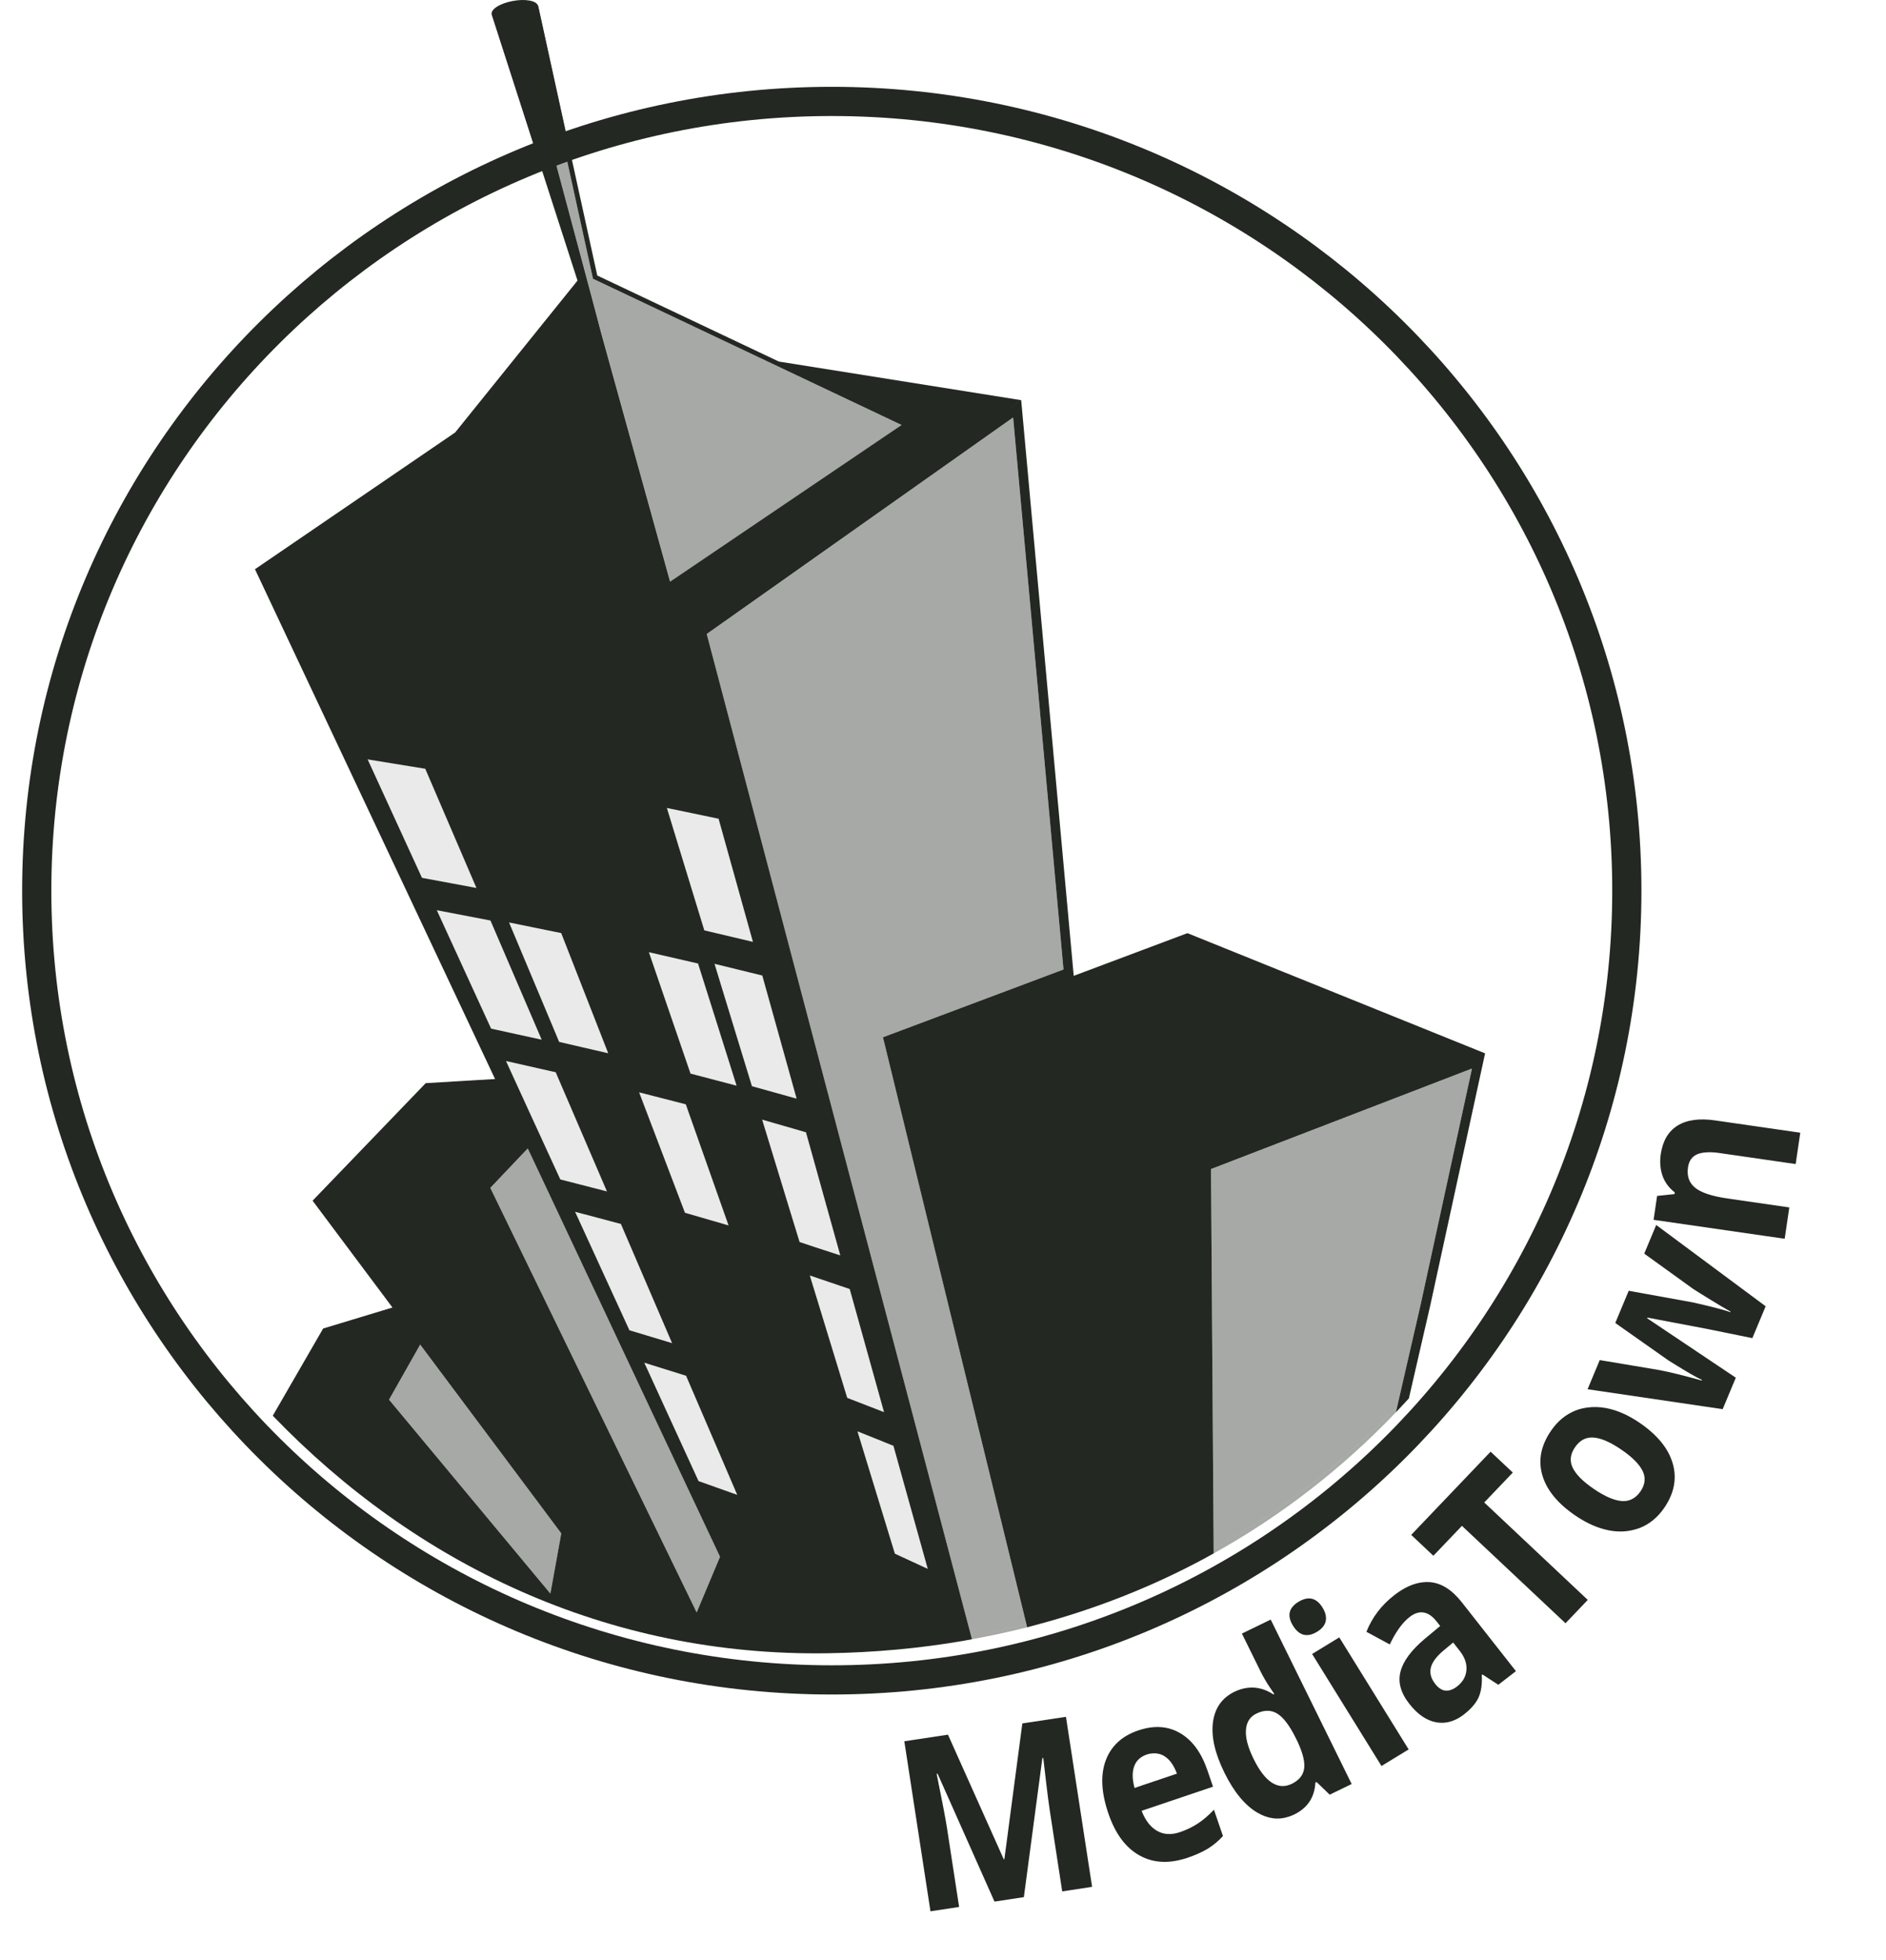 <svg width="77" height="80" viewBox="0 0 77 80" fill="none" xmlns="http://www.w3.org/2000/svg">
<path d="M43.52 70.063L42.041 70.287L41.739 70.333L41.076 75.345L41.005 75.873L40.98 75.876L38.703 70.792L37.228 71.015L36.921 71.062L37.988 78L39.157 77.823L39.155 77.803L38.662 74.595C38.605 74.224 38.464 73.491 38.241 72.391L38.279 72.385L38.783 73.516L40.602 77.604L41.801 77.422L41.804 77.402L42.557 71.749L42.594 71.743C42.643 72.169 42.682 72.513 42.715 72.78C42.749 73.065 42.772 73.261 42.787 73.366C42.814 73.569 42.84 73.749 42.862 73.903L43.367 77.188L44.587 77.002L44.584 76.982L43.52 70.063Z" fill="#232822"/>
<path d="M49.562 73.855C49.345 74.083 49.127 74.27 48.907 74.416C48.686 74.561 48.44 74.681 48.167 74.772C48.165 74.774 48.161 74.774 48.158 74.775C47.812 74.889 47.504 74.87 47.237 74.716C46.968 74.56 46.758 74.287 46.609 73.899L49.524 72.915L49.294 72.242C49.046 71.52 48.675 71.015 48.178 70.727C47.807 70.51 47.397 70.436 46.948 70.502C46.795 70.525 46.638 70.563 46.475 70.618C45.807 70.843 45.363 71.253 45.143 71.846C44.924 72.438 44.961 73.16 45.253 74.012C45.536 74.84 45.961 75.409 46.526 75.722C47.032 76.003 47.606 76.056 48.243 75.887C48.316 75.868 48.389 75.848 48.464 75.823C48.817 75.703 49.106 75.573 49.332 75.432C49.556 75.29 49.755 75.122 49.93 74.928L49.621 74.028L49.562 73.855ZM46.321 72.967C46.225 72.618 46.22 72.325 46.303 72.089C46.387 71.852 46.561 71.69 46.822 71.601C46.911 71.57 46.998 71.558 47.082 71.554C47.243 71.546 47.397 71.581 47.539 71.669C47.757 71.804 47.926 72.042 48.05 72.383L46.616 72.866L46.321 72.967Z" fill="#232822"/>
<path d="M51.877 66.096L50.703 66.666L51.464 68.209C51.565 68.416 51.695 68.638 51.849 68.871C51.905 68.956 51.963 69.04 52.026 69.128L51.988 69.147C51.645 68.925 51.299 68.838 50.947 68.878C50.767 68.898 50.587 68.951 50.405 69.038C49.891 69.288 49.597 69.704 49.521 70.287C49.445 70.871 49.602 71.558 49.992 72.349C50.377 73.128 50.821 73.668 51.324 73.968C51.755 74.224 52.185 74.281 52.616 74.139C52.689 74.115 52.763 74.087 52.836 74.051C53.38 73.786 53.67 73.354 53.703 72.749L53.753 72.725L53.975 72.939L54.287 73.241L54.535 73.121L55.185 72.806L51.912 66.161L51.877 66.096ZM52.909 70.943L52.98 71.085C53.198 71.56 53.286 71.928 53.242 72.192C53.199 72.455 53.029 72.659 52.729 72.804C52.715 72.812 52.698 72.818 52.683 72.823C52.428 72.93 52.177 72.909 51.929 72.752C51.667 72.585 51.419 72.264 51.185 71.79C50.951 71.316 50.845 70.92 50.868 70.6C50.89 70.282 51.032 70.059 51.292 69.933C51.437 69.861 51.575 69.825 51.706 69.818C51.863 69.81 52.012 69.848 52.149 69.933C52.4 70.09 52.655 70.425 52.909 70.943Z" fill="#232822"/>
<path d="M54.679 66.822L53.57 67.499L56.402 72.071L56.651 71.918L57.511 71.394L54.733 66.909L54.679 66.822Z" fill="#232822"/>
<path d="M53.456 65.231C53.321 65.227 53.175 65.272 53.016 65.368C52.614 65.614 52.538 65.939 52.79 66.346C53.015 66.709 53.298 66.812 53.639 66.662C53.684 66.642 53.728 66.62 53.773 66.592C53.975 66.468 54.093 66.323 54.126 66.154C54.16 65.985 54.117 65.803 53.998 65.61C53.846 65.362 53.665 65.238 53.456 65.231Z" fill="#232822"/>
<path d="M58.382 64.567C58.279 64.558 58.175 64.561 58.07 64.575C57.701 64.619 57.322 64.791 56.928 65.096C56.401 65.504 56.02 66.004 55.787 66.594L56.74 67.109C56.77 67.046 56.8 66.986 56.831 66.928C57.053 66.502 57.295 66.186 57.561 65.982C57.731 65.851 57.896 65.792 58.057 65.8C58.264 65.809 58.464 65.931 58.653 66.172L58.799 66.357L58.164 66.885C57.619 67.344 57.29 67.788 57.179 68.217C57.066 68.647 57.187 69.087 57.54 69.535C57.877 69.965 58.242 70.215 58.631 70.286C58.853 70.326 59.071 70.309 59.285 70.235C59.445 70.18 59.603 70.094 59.759 69.974C60.053 69.746 60.254 69.515 60.363 69.279C60.471 69.042 60.516 68.735 60.497 68.356L60.524 68.334L60.803 68.516L61.173 68.756L61.359 68.612L61.891 68.2L59.674 65.38C59.277 64.877 58.847 64.606 58.382 64.567ZM59.481 68.83C59.426 68.873 59.372 68.905 59.319 68.931C59.052 69.064 58.813 68.998 58.599 68.727C58.42 68.499 58.361 68.274 58.419 68.049C58.477 67.825 58.652 67.593 58.943 67.352L59.328 67.03L59.418 67.144L59.602 67.379C59.802 67.635 59.892 67.894 59.87 68.158C59.848 68.422 59.72 68.646 59.481 68.83Z" fill="#232822"/>
<path d="M61.764 60.095L60.984 59.363L60.857 59.243L57.615 62.639L58.52 63.49L58.698 63.305L59.687 62.27L59.813 62.389L63.915 66.245L64.092 66.06L64.824 65.292L60.597 61.316L61.764 60.095Z" fill="#232822"/>
<path d="M66.941 58.065C66.474 57.746 66.013 57.544 65.558 57.461C65.294 57.413 65.044 57.41 64.803 57.442C64.629 57.466 64.46 57.507 64.299 57.574C63.915 57.733 63.593 57.999 63.333 58.376C62.914 58.979 62.792 59.584 62.966 60.193C63.139 60.801 63.59 61.355 64.318 61.85C64.786 62.169 65.248 62.372 65.706 62.458C66.089 62.529 66.445 62.51 66.776 62.411C66.841 62.392 66.906 62.374 66.97 62.347C67.356 62.189 67.678 61.922 67.938 61.547C68.352 60.949 68.471 60.342 68.294 59.728C68.119 59.116 67.667 58.561 66.941 58.065ZM66.973 60.869C66.866 61.023 66.741 61.13 66.6 61.194C66.48 61.247 66.349 61.27 66.205 61.257C65.891 61.23 65.513 61.065 65.072 60.764C64.628 60.462 64.341 60.173 64.208 59.897C64.076 59.622 64.108 59.343 64.306 59.058C64.486 58.797 64.712 58.667 64.983 58.664C65.01 58.664 65.037 58.663 65.064 58.666C65.371 58.691 65.746 58.854 66.188 59.155C66.632 59.457 66.922 59.747 67.061 60.025C67.199 60.303 67.169 60.585 66.973 60.869Z" fill="#232822"/>
<path d="M67.618 49.991L67.13 51.161L69.122 52.597C69.243 52.677 69.477 52.824 69.826 53.037C69.97 53.126 70.098 53.203 70.217 53.274C70.388 53.375 70.535 53.461 70.656 53.526L70.647 53.549C70.562 53.517 70.448 53.482 70.301 53.442C70.155 53.401 70.006 53.362 69.853 53.324C69.7 53.285 69.554 53.251 69.417 53.22C69.279 53.189 69.176 53.166 69.106 53.15L66.753 52.723L66.496 52.676L65.947 53.991L68.115 55.517L68.468 55.736C68.682 55.869 68.868 55.979 69.03 56.073C69.216 56.179 69.37 56.261 69.488 56.316L69.478 56.339C68.746 56.136 68.165 55.992 67.736 55.911L65.572 55.548L65.313 55.505L64.816 56.695L70.332 57.508L70.376 57.403L70.868 56.224L67.247 53.798L67.26 53.771L67.748 53.864L69.657 54.226L71.544 54.609L71.593 54.491L72.087 53.309L67.829 50.148L67.618 49.991Z" fill="#232822"/>
<path d="M70.01 45.722C69.699 45.678 69.419 45.672 69.17 45.705C68.91 45.74 68.684 45.816 68.491 45.934C68.114 46.168 67.884 46.558 67.804 47.103C67.758 47.421 67.782 47.715 67.877 47.986C67.973 48.255 68.139 48.48 68.376 48.66L68.371 48.696L68.365 48.731L67.954 48.774L67.655 48.805L67.511 49.781L72.864 50.554L72.88 50.446L73.052 49.275L70.534 48.911C69.902 48.82 69.462 48.675 69.212 48.476C68.963 48.277 68.864 47.999 68.916 47.64C68.954 47.377 69.079 47.2 69.29 47.107C69.385 47.065 69.5 47.041 69.63 47.031C69.79 47.016 69.972 47.022 70.186 47.053L73.312 47.505L73.328 47.397L73.5 46.226L70.01 45.722Z" fill="#232822"/>
<path d="M33.959 68.557C51.886 68.557 66.419 54.137 66.419 36.348C66.419 18.559 51.886 4.139 33.959 4.139C16.033 4.139 1.5 18.559 1.5 36.348C1.5 54.137 16.033 68.557 33.959 68.557Z" stroke="#232822" stroke-width="1.192" stroke-miterlimit="10"/>
<path d="M21.962 0.232L20.095 0.6L21.957 6.421L23.214 5.952L21.962 0.232Z" fill="#232822"/>
<path opacity="0.4" d="M35.313 51.873L35.149 51.251L35.083 50.998L35.149 51.251L35.313 51.873Z" fill="#232822"/>
<path opacity="0.4" d="M30.095 60.988L30.093 60.989L30.1 61.002L30.101 61.004L30.095 60.988Z" fill="#232822"/>
<path opacity="0.4" d="M22.701 38.036L20.782 37.645L20.783 37.647L22.701 38.039V38.036Z" fill="#232822"/>
<path opacity="0.4" d="M41.099 16.746V16.747L41.107 16.742L41.112 16.738H41.108L41.099 16.746Z" fill="#232822"/>
<path opacity="0.4" d="M24.827 42.979H24.829L24.822 42.965H24.821L24.827 42.979Z" fill="#232822"/>
<path opacity="0.4" d="M28.217 33.182L29.337 33.416L30.736 38.434H30.738L29.338 33.413L28.217 33.18V33.182Z" fill="#232822"/>
<path opacity="0.4" d="M19.444 36.219H19.446L18.476 33.962L18.475 33.964L19.444 36.219Z" fill="#232822"/>
<path opacity="0.4" d="M36.09 57.626H36.092L35.91 56.977L36.09 57.626Z" fill="#232822"/>
<path opacity="0.4" d="M17.355 31.373L15.012 30.991L15.014 30.994L17.354 31.376L17.355 31.373Z" fill="#232822"/>
<path opacity="0.4" d="M32.87 46.2L32.874 46.199L32.657 46.137V46.139L32.87 46.2Z" fill="#232822"/>
<path opacity="0.4" d="M26.567 55.694L26.855 55.784V55.782L26.563 55.692L26.505 55.673V55.675L26.567 55.694Z" fill="#232822"/>
<path opacity="0.4" d="M28.656 57.645L29.252 59.03V59.028L28.053 56.24L28.047 56.224L28.045 56.225L28.656 57.645Z" fill="#232822"/>
<path opacity="0.4" d="M34.306 51.227L34.307 51.229L34.302 51.212V51.213L34.306 51.227Z" fill="#232822"/>
<path opacity="0.4" d="M33.506 48.361L33.708 49.086L33.709 49.084L33.12 46.976L33.506 48.361Z" fill="#232822"/>
<path opacity="0.4" d="M33.966 50.007L34.134 50.614H34.136L33.746 49.215H33.744L33.966 50.007Z" fill="#232822"/>
<path opacity="0.4" d="M28.5 39.326L29.234 41.649H29.235L28.5 39.323L28.492 39.322L28.491 39.323L28.5 39.326Z" fill="#232822"/>
<path opacity="0.4" d="M37.872 64.006V64.007L37.875 64.023H37.877L37.872 64.006Z" fill="#232822"/>
<path opacity="0.4" d="M24.775 48.617H24.776L24.769 48.603H24.768L24.775 48.617Z" fill="#232822"/>
<path opacity="0.4" d="M36.476 59.005L37.56 62.894H37.562L36.476 59.003L36.065 58.837L36.066 58.84L36.476 59.005Z" fill="#232822"/>
<path opacity="0.4" d="M27.999 45.067L26.914 44.79V44.791L27.999 45.069L29.71 49.914L29.743 50.007H29.744L27.999 45.067Z" fill="#232822"/>
<path opacity="0.4" d="M22.112 42.426H22.115L20.025 37.566L17.836 37.146V37.148L20.025 37.569L22.112 42.426Z" fill="#232822"/>
<path opacity="0.4" d="M23.329 45.255L23.336 45.272L24.208 47.299H24.209L23.325 45.244H23.324L23.329 45.255Z" fill="#232822"/>
<path opacity="0.4" d="M31.415 40.865L32.522 44.832H32.523L31.122 39.811L29.173 39.334L29.174 39.336L31.122 39.813L31.415 40.865Z" fill="#232822"/>
<path opacity="0.4" d="M22.514 43.719L20.658 43.3L20.66 43.303L22.514 43.722V43.719Z" fill="#232822"/>
<path opacity="0.4" d="M26.523 52.679L25.349 49.951L25.341 49.95L25.339 49.951L25.349 49.953L26.181 51.888L26.523 52.684L26.866 53.482L27.438 54.811L27.439 54.812L26.523 52.679Z" fill="#232822"/>
<path opacity="0.4" d="M30.068 44.288H30.066L30.072 44.303H30.073L30.068 44.288Z" fill="#232822"/>
<path opacity="0.4" d="M19.863 58.493L19.752 58.346L17.16 54.882L17.154 54.873L15.883 57.119L18.495 60.258L19.033 60.905L20.585 62.77L22.471 65.035L22.915 62.577L21.675 60.918L19.863 58.493Z" fill="#232822"/>
<path opacity="0.4" d="M26.041 56.41L25.94 56.197L25.148 54.515L24.917 54.023L24.833 53.847L24.457 53.047L24.187 52.476L22.355 48.585L21.549 46.877L21.546 46.868L20.018 48.48L21.605 51.742L23.243 55.111L24.438 57.569L28.443 65.805L29.396 63.532L26.055 56.44L26.041 56.41Z" fill="#232822"/>
<path opacity="0.4" d="M39.649 66.769L39.683 66.897C40.446 66.758 41.197 66.597 41.933 66.411L41.901 66.28C41.161 66.47 40.41 66.633 39.649 66.769Z" fill="#232822"/>
<path opacity="0.4" d="M38.066 50.59L37.472 48.16L36.13 42.666L36.048 42.333L36.37 42.212L43.07 39.698L43.089 39.691L43.42 39.566L41.363 17.038L41.338 17.055L41.325 17.064L28.854 25.875L34.13 45.861L34.337 46.646L34.896 48.763L34.911 48.82L34.931 48.895L35.302 50.299L35.461 50.9L35.527 51.153L35.691 51.775L36.988 56.687L39.649 66.771C40.41 66.634 41.161 66.471 41.901 66.282L38.066 50.59Z" fill="#232822"/>
<path opacity="0.4" d="M24.212 11.379L24.202 11.333L23.072 6.176L21.829 0.504C21.812 0.519 21.797 0.533 21.778 0.548C21.774 0.551 21.768 0.555 21.764 0.558C21.732 0.58 21.697 0.603 21.657 0.623C21.653 0.626 21.649 0.629 21.645 0.632C21.632 0.638 21.617 0.645 21.603 0.652C21.584 0.661 21.565 0.67 21.545 0.68C21.505 0.697 21.461 0.715 21.416 0.731C21.412 0.732 21.41 0.734 21.406 0.735C21.398 0.738 21.388 0.74 21.38 0.743C21.346 0.754 21.312 0.764 21.277 0.775H21.276C21.249 0.783 21.219 0.789 21.19 0.795C21.169 0.801 21.147 0.806 21.124 0.812L21.143 0.881V0.883L21.369 1.725L22.518 6.006L22.612 6.351L23.892 11.119L24.072 11.794L24.159 12.119L24.553 13.603L26.267 19.786L26.375 20.175L26.598 20.979L26.688 21.304L27.088 22.748L27.363 23.74L36.816 17.347L24.212 11.379Z" fill="#232822"/>
<path opacity="0.4" d="M49.548 63.219L49.55 63.396C52.334 61.848 54.824 59.904 56.988 57.639L57.044 57.396C54.861 59.689 52.336 61.657 49.548 63.219Z" fill="#232822"/>
<path opacity="0.4" d="M57.045 57.396L57.821 54.023L58.003 53.231L60.097 43.608L60.078 43.616L59.9 43.684L49.443 47.709L49.446 48.125L49.468 51.52L49.55 63.219C52.336 61.657 54.861 59.689 57.045 57.396Z" fill="#232822"/>
<g opacity="0.1">
<path d="M22.574 41.918L22.817 42.5L22.824 42.517L23.785 42.74L24.795 42.974L24.829 42.982L24.828 42.979L24.821 42.965H24.822L22.911 38.079L22.701 38.036V38.039L20.783 37.647H20.782L22.574 41.918Z" fill="#232822"/>
<path d="M28.217 33.182V33.181L27.228 32.974V32.976L27.577 34.118L28.753 37.968L30.738 38.437L30.736 38.434L29.337 33.416L28.217 33.182Z" fill="#232822"/>
<path d="M34.275 51.22L34.307 51.231L34.306 51.228L34.302 51.213V51.212L34.136 50.614H34.134L33.966 50.007L33.744 49.215H33.746L33.735 49.178L33.709 49.084L33.708 49.086L33.506 48.36L33.12 46.975L32.906 46.209L32.875 46.199L32.871 46.2L32.657 46.139V46.137L31.118 45.694L31.119 45.697H31.118L31.419 46.681L32.09 48.876L32.34 49.696L32.594 50.522L32.645 50.687L33.295 50.9L34.275 51.22Z" fill="#232822"/>
<path d="M36.09 57.626L35.91 56.977L34.692 52.606L33.063 52.054L33.065 52.057L33.063 52.056L33.375 53.074L34.59 57.047L36.092 57.629L36.09 57.626Z" fill="#232822"/>
<path d="M37.872 64.006L37.562 62.894H37.56L36.476 59.005L36.066 58.84L36.065 58.837L35.009 58.414L35.01 58.416H35.009L36.53 63.388L36.536 63.407L37.156 63.693L37.865 64.021L37.876 64.025V64.024L37.872 64.007V64.006Z" fill="#232822"/>
<path d="M30.068 44.288L29.235 41.65H29.234L28.5 39.326L28.491 39.323L28.492 39.322L26.493 38.86L26.494 38.862H26.493L26.823 39.824L28.192 43.813L29.061 44.041L30.038 44.297L30.072 44.306V44.304L30.066 44.288H30.068Z" fill="#232822"/>
<path d="M27.999 45.069L26.914 44.791V44.79L26.095 44.58L26.096 44.583L26.095 44.582L26.471 45.569L27.965 49.492L29.603 49.968L29.744 50.01L29.743 50.007L29.71 49.914L27.999 45.069Z" fill="#232822"/>
<path d="M19.418 36.23L19.452 36.236L19.451 36.234H19.452L19.445 36.219H19.444L18.475 33.964L18.476 33.962L17.362 31.374L17.355 31.373L17.354 31.375L15.014 30.994L15.012 30.992L17.228 35.824L17.332 35.843L18.407 36.043L19.418 36.23Z" fill="#232822"/>
<path d="M21.054 42.198L22.114 42.429L22.112 42.426L20.025 37.569L17.836 37.148H17.835L20.051 41.979L20.243 42.02L21.054 42.198Z" fill="#232822"/>
<path d="M20.994 44.035L21.315 44.735L21.358 44.829L21.487 45.111L21.813 45.822L21.924 46.063L21.98 46.183L22.046 46.328L22.133 46.516L22.137 46.527L22.403 47.107L22.873 48.133L23.697 48.344L24.747 48.613L24.776 48.621L24.775 48.618L24.768 48.603H24.77L24.209 47.299H24.208L23.336 45.272L23.329 45.255L23.324 45.244H23.325L23.259 45.09L23.251 45.071L22.74 43.882L22.688 43.758L22.514 43.719V43.722L20.66 43.303H20.658L20.994 44.035Z" fill="#232822"/>
<path d="M26.523 52.684L26.181 51.887L25.349 49.953L25.339 49.95L25.341 49.949L23.481 49.455L23.482 49.458H23.481L23.948 50.474L24.749 52.222L24.97 52.705L25.012 52.795L25.331 53.493L25.463 53.777L25.689 54.27L25.69 54.274L25.695 54.284L25.697 54.288L26.449 54.515L27.439 54.813L27.438 54.81L26.866 53.482L26.523 52.684Z" fill="#232822"/>
<path d="M30.095 60.988L29.252 59.028V59.03L28.656 57.645L28.045 56.225L28.047 56.224L28.012 56.144L26.855 55.783V55.784L26.567 55.694L26.505 55.676V55.673L26.305 55.611L26.306 55.614L26.305 55.612L26.401 55.823L26.434 55.896L26.662 56.394L26.789 56.669L28.519 60.443L28.967 60.602L29.545 60.808L30.075 60.996L30.1 61.005V61.003L30.093 60.989L30.095 60.988Z" fill="#232822"/>
<path d="M32.522 44.833V44.832L31.415 40.865L31.122 39.813L29.174 39.336H29.173L29.824 41.467L30.623 44.077L30.634 44.112L30.7 44.328L32.418 44.805L32.522 44.833Z" fill="#232822"/>
</g>
<path opacity="0.4" d="M29.173 39.336L29.824 41.467L30.623 44.077L29.824 41.467L29.173 39.336Z" fill="#232822"/>
<path opacity="0.4" d="M30.7 44.328L32.418 44.805L30.7 44.328Z" fill="#232822"/>
<path d="M39.491 66.933C39.556 66.922 39.619 66.909 39.683 66.897L39.649 66.769L36.988 56.686L35.691 51.773L35.527 51.151L35.461 50.899L35.302 50.297L34.931 48.894L34.911 48.818L34.896 48.762L34.337 46.645L34.13 45.859L28.854 25.873L41.325 17.063L41.338 17.054L41.363 17.036L43.42 39.565L43.089 39.69L43.07 39.697L36.37 42.211L36.048 42.332L36.13 42.665L37.472 48.159L38.066 50.589L41.903 66.28L41.934 66.411C41.998 66.394 42.06 66.377 42.122 66.361C42.186 66.345 42.248 66.327 42.31 66.31C44.752 65.658 47.041 64.749 49.161 63.61C49.226 63.575 49.291 63.537 49.356 63.502C49.421 63.468 49.486 63.431 49.551 63.395L49.55 63.218L49.468 51.518L49.445 48.124L49.443 47.708L59.9 43.683L60.078 43.615L60.097 43.607L58.003 53.23L57.821 54.022L57.045 57.395L56.989 57.638C57.079 57.544 57.167 57.449 57.255 57.355C57.343 57.259 57.433 57.165 57.52 57.07L57.577 56.823L58.201 54.109L58.202 54.105L58.384 53.318L60.632 42.987L48.479 38.082L43.837 39.824L41.692 16.33L41.108 16.742L41.689 16.33L31.798 14.755L24.385 11.244L23.26 6.11L21.971 0.232L21.965 0.234C21.908 0.027 21.446 -0.059 20.918 0.043C20.384 0.146 20.01 0.395 20.078 0.606C20.078 0.606 20.09 0.642 20.11 0.707C20.288 1.257 21.175 4.007 22.008 6.586C22.819 9.099 23.578 11.451 23.578 11.451L18.582 17.65L10.41 23.23L20.212 44.035L17.38 44.204L12.762 49L16.023 53.36L13.193 54.217L11.177 57.706L11.137 57.776C16.953 63.818 24.788 67.617 33.82 67.469C35.715 67.438 37.544 67.268 39.302 66.968C39.362 66.957 39.427 66.945 39.491 66.933ZM29.338 33.413L30.739 38.434H30.738V38.437L28.755 37.968L27.577 34.118L27.228 32.976H27.229V32.974L28.219 33.179L29.338 33.413ZM30.072 44.306L30.038 44.297L29.061 44.041L28.192 43.813L26.823 39.824L26.493 38.862H26.494L26.493 38.86L28.491 39.32L28.499 39.322L29.234 41.648L30.066 44.286L30.072 44.302H30.07L30.072 44.306ZM29.744 50.01L29.603 49.968L27.965 49.493L26.471 45.569L26.095 44.582H26.096L26.095 44.579L26.914 44.789L27.999 45.067L29.744 50.007H29.743L29.744 50.01ZM27.439 54.813L26.451 54.515L25.697 54.288L25.695 54.284L25.69 54.273L25.689 54.269L25.463 53.776L25.333 53.493L25.013 52.796L24.971 52.704L24.749 52.221L23.948 50.473L23.481 49.456H23.482L23.481 49.454L25.339 49.947L25.349 49.949L26.521 52.677L27.438 54.81H27.436L27.439 54.813ZM20.658 43.3L22.514 43.719L22.688 43.758L22.74 43.882L23.252 45.071L23.26 45.088L23.326 45.243L24.21 47.298L24.771 48.602L24.778 48.618H24.776L24.778 48.621L24.748 48.613L23.699 48.344L22.876 48.133L22.405 47.107L22.138 46.527L22.134 46.516L22.047 46.328L21.981 46.183L21.925 46.063L21.814 45.822L21.488 45.111L21.36 44.829L21.316 44.735L20.995 44.035L20.66 43.303H20.661L20.658 43.3ZM22.609 6.348L22.516 6.003L21.366 1.722L21.14 0.88V0.879L21.121 0.809C21.144 0.805 21.165 0.798 21.188 0.793C21.216 0.786 21.246 0.779 21.273 0.772C21.274 0.772 21.274 0.772 21.274 0.772C21.309 0.763 21.343 0.752 21.377 0.74C21.385 0.737 21.395 0.735 21.403 0.732C21.407 0.731 21.41 0.729 21.414 0.728C21.459 0.712 21.502 0.694 21.542 0.677C21.563 0.668 21.582 0.658 21.601 0.649C21.614 0.642 21.629 0.635 21.643 0.629C21.647 0.626 21.651 0.623 21.655 0.621C21.694 0.599 21.729 0.578 21.762 0.555C21.766 0.552 21.771 0.548 21.775 0.545C21.796 0.531 21.81 0.516 21.827 0.501L23.069 6.174L24.2 11.33L24.209 11.376L36.81 17.344L27.358 23.738L27.083 22.745L26.682 21.301L26.593 20.976L26.369 20.173L26.261 19.783L24.547 13.6L24.154 12.116L24.067 11.791L23.887 11.117L22.609 6.348ZM20.782 37.645L22.701 38.036L22.912 38.079L24.824 42.965L24.83 42.981H24.829L24.83 42.983L24.798 42.975L23.788 42.742L22.827 42.519L22.82 42.501L22.577 41.918L20.784 37.647H20.786L20.782 37.645ZM17.228 35.824L15.012 30.994H15.014L15.012 30.991L17.354 31.372L17.362 31.374L18.475 33.964L19.444 36.219L19.451 36.235H19.45L19.451 36.238L19.417 36.231L18.407 36.043L17.332 35.844L17.228 35.824ZM20.051 41.979L17.835 37.148H17.836L17.835 37.146L20.024 37.566L22.114 42.426H22.112L22.114 42.429L21.054 42.198L20.243 42.02L20.051 41.979ZM22.471 65.035L20.585 62.77L19.033 60.905L18.495 60.259L15.883 57.12L17.154 54.874L17.161 54.882L19.752 58.346L19.863 58.494L21.675 60.918L22.915 62.577L22.471 65.035ZM28.443 65.805L24.438 57.568L23.243 55.11L21.605 51.741L20.018 48.478L21.546 46.868L21.55 46.876L22.355 48.583L24.187 52.475L24.457 53.045L24.834 53.846L24.917 54.022L25.148 54.514L25.94 56.195L26.041 56.409L26.055 56.44L29.396 63.532L28.443 65.805ZM30.1 61.005L30.075 60.996L29.545 60.808L28.967 60.602L28.52 60.444L26.789 56.669L26.663 56.394L26.436 55.897L26.402 55.825L26.305 55.614H26.306L26.305 55.611L26.505 55.674L26.563 55.693L26.855 55.784L28.012 56.146L28.045 56.226L28.052 56.242L29.252 59.032L30.093 60.992L30.1 61.008H30.099L30.1 61.005ZM30.7 44.328L30.634 44.112L30.623 44.077L29.824 41.467L29.173 39.337H29.174L29.173 39.334L31.122 39.811L32.523 44.832H32.522V44.834L32.418 44.806L30.7 44.328ZM32.645 50.687L32.594 50.52L32.34 49.694L32.09 48.876L31.419 46.681L31.117 45.695H31.118L31.117 45.693L32.656 46.136L32.874 46.199L32.905 46.209L33.119 46.975L33.708 49.086L33.733 49.18L33.744 49.216L34.134 50.614L34.301 51.213L34.305 51.229H34.303V51.232L34.271 51.221L33.292 50.902L32.645 50.687ZM33.375 53.074L33.063 52.056H33.065L33.063 52.053L34.691 52.605L35.91 56.976L36.092 57.626H36.09L36.092 57.629L34.59 57.047L33.375 53.074ZM37.876 64.025L37.865 64.02L37.156 63.692L36.536 63.406L36.53 63.388L35.009 58.416H35.01L35.009 58.413L36.065 58.837L36.476 59.003L37.562 62.894L37.872 64.006L37.877 64.024H37.876V64.025Z" fill="#232822"/>
</svg>
